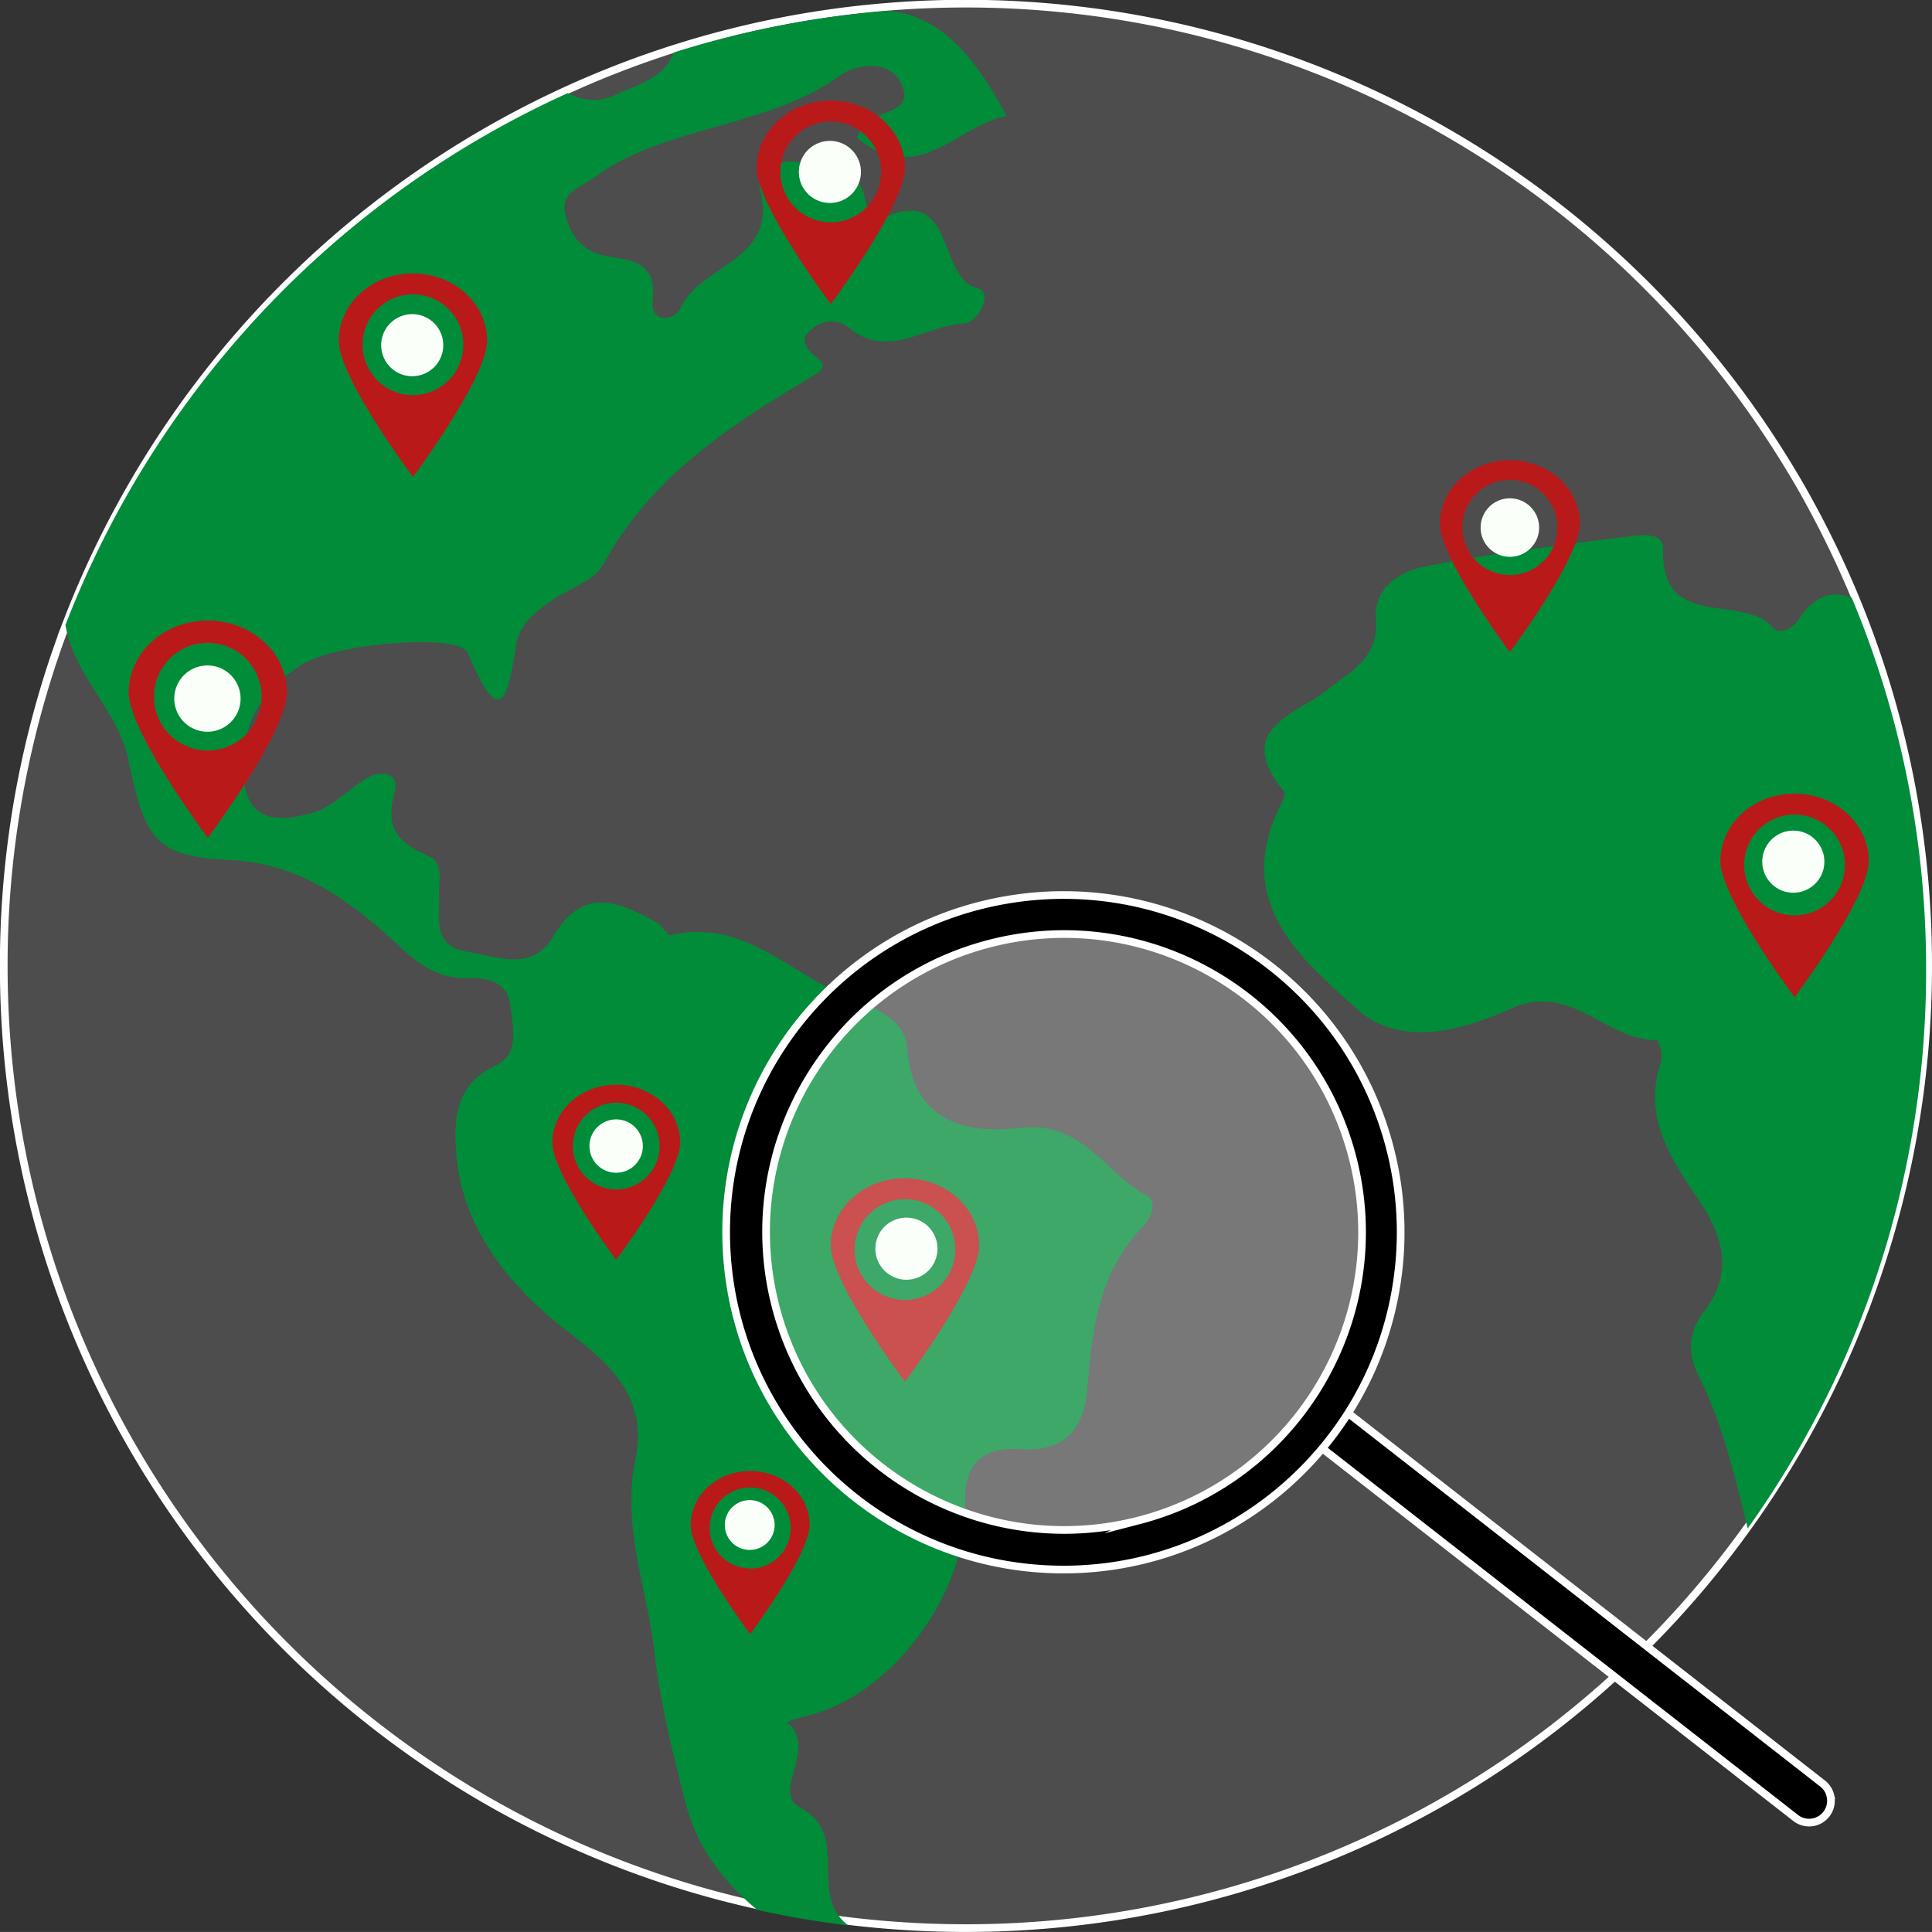 <svg xmlns="http://www.w3.org/2000/svg" xmlns:xlink="http://www.w3.org/1999/xlink" xmlns:v="https://ymconsulting.co/" width="376.9" height="376.89"><rect width="100%" height="100%" fill="#333333" stroke="none"/><style><![CDATA[.H{fill:#ba1919}.I{fill:#fafff9}.J{stroke-miterlimit:10}]]></style><use xlink:href="#B" fill="#005bad"></use><use xlink:href="#B" fill="#4d4d4d" stroke="#fff" stroke-width="1.5" class="J"></use><path d="M222.85 239.43c-8.61 8.89-9.79 20.22-10.74 31.61-.69 8.16-4.86 12.25-13.07 11.68-7.66-.53-11 3.21-10.76 10.49.5 16.15-12.15 34.76-27.48 40.49-2.46.92-7.56 2-7.13 2.37 5.9 5.17-3.28 13.55 2.46 16.57 9.9 5.21 1.46 16.71 9.1 22.76a.19.19 0 0 1 .08.19q-8.93-1.08-17.57-3c-6.65-5.46-11.79-12.28-14-20.86-2.44-9.57-5-19.81-6-28.91-1.33-12.41-6.48-24.84-3.84-37.78 2.49-12.15-4.09-18.36-13.53-25.61-10.66-8.18-20.27-19.65-21.38-34.52-.47-6.28-.27-13.39 7.66-17 4.78-2.19 3.39-7.45 2.92-11.73-.54-4.85-4.94-5.48-8-5.36-7.75.31-11.81-4.68-16.85-9.11-8.44-7.42-17.68-13.35-29.72-13.93-14.92-.73-16.68-4-20-19.76-2-9.28-10.53-16.22-12.23-26.1a188.39 188.39 0 0 1 98-103.76 10 10 0 0 0 9.52.25c4-1.85 9.36-3.17 11.13-8.16a187 187 0 0 1 42.26-8.15c9.4 1.32 15.68 7.49 22.68 20.51-9.81 1.94-17.24 14.07-29.17 4.27a11.23 11.23 0 0 1 1.31-2.5c2.34-2.77 9.3-2.31 7.68-7.16-1.93-5.76-8.87-4.92-12.26-2.5-14 10-32.09 9.58-46.31 18.71-.67.43-1.25 1-1.92 1.39-2.6 1.66-6.29 2.85-5.45 6.79s3.05 7.26 7.54 8.23c4.84 1.06 10.46.66 9.52 8.84-.48 4.19 4.25 4.12 5.43 1.45 3.84-8.62 19.35-9.22 15.5-23.23-.72-2.63 3.41-5.78 6.7-5.36 4.74.61 10.74-.41 13.24 5.3 1 2.38.9 7.17 4 5.75 14.61-6.78 10.29 11.7 18.73 13.72 2.68.65.28 6.63-3 6.8-7.38.39-14.57 7.09-22.21.9a5.37 5.37 0 0 0-6.62-.32c-3.57 2.34-2 4.24.54 6.32 1.66 1.34.69 2.32-1 3.32-16.1 9.56-31.66 19.66-41 36.9-1.49 2.75-5.53 4.19-8.52 6-3.79 2.36-7.71 5.17-8.39 9.5-1.72 10.86-3.09 16.65-9.45 1.65-1.64-3.87-25-1.95-31.77 1.95-9.18 5.31-13.27 13.59-11.75 23.8 1.14 7.66 7.82 7 13.14 5.47 3.59-1 6.63-4.08 9.85-6.31 3.48-2.41 7.37-1.68 6.23 2.42-2 7.28 1.14 9.81 6.81 12.36 2.8 1.26 1.81 4.88 1.89 7.58.14 4.57-1.35 10 5.63 11.05 6 .92 12.49 4.07 16.83-3.27 5.74-9.7 13-6.4 20.21-2.35 1 .55 1.88 2.51 2.48 2.37 14.37-3.42 23.36 7.69 34.85 12.11 5.86 2.26 11 4.68 11.34 10 1.07 14.72 12.14 16.62 21.79 15.48 12.48-1.48 16.69 8.77 24.86 13.13 2.41 1.33.73 4.7-.79 6.26zm152.9-50.17a186.86 186.86 0 0 1-34.8 108.9c-2.54-10.18-4.85-20.43-9.64-29.89-2.28-4.49-1.75-8.71 1-12.24 6.31-8.15 3.57-15.38-1.39-22.64-5.42-8-10.43-16-6.84-26.31a6.67 6.67 0 0 0-.8-4.18c-9.94.25-16.75-11.5-28.59-6.11-9.29 4.22-21.45 7.64-29.81.19-11.09-9.88-24.21-20.87-15.34-39.36.49-1 1.37-2.7 1-3.16-10.19-12.28 2.3-15 8.57-20 4.65-3.67 9.9-6.22 9.31-13.67-.5-6.41 5-9.37 9.75-10.31 13-2.6 26.24-4.13 39.41-5.81 2.48-.32 7-1 6.86 2.56-.41 16 15.55 8.39 21.43 15.24 1.18 1.38 3.72.36 5-1.61 3.18-5 6.79-5.56 10.37-4.26a187 187 0 0 1 14.51 72.66z" fill="#008c39"></path><path d="M120.2 211.61c-6.87 0-12.45 5.06-12.45 11.29s12.45 22.88 12.45 22.88 12.48-16.64 12.48-22.88-5.6-11.29-12.48-11.29zm0 20.43a8.46 8.46 0 0 1 .027-16.92 8.46 8.46 0 0 1 5.968 14.449 8.46 8.46 0 0 1-5.995 2.471z" class="H"></path><circle cx="120.2" cy="223.58" r="5.21" class="I"></circle><path d="M294.55 89.78c-7.54 0-13.65 5.54-13.65 12.37s13.65 25.07 13.65 25.07 13.65-18.23 13.65-25.07-6.11-12.37-13.65-12.37zm0 22.39a9.27 9.27 0 0 1-6.555-15.825 9.27 9.27 0 0 1 15.825 6.555 9.27 9.27 0 0 1-9.27 9.29z" class="H"></path><circle cx="294.55" cy="102.92" r="5.71" class="I"></circle><path d="M162.07 19.63c-8 0-14.47 5.87-14.47 13.12s14.47 26.57 14.47 26.57 14.47-19.33 14.47-26.57-6.48-13.12-14.47-13.12zm0 23.74c-5.429 0-9.83-4.401-9.83-9.83s4.401-9.83 9.83-9.83 9.83 4.401 9.83 9.83-4.401 9.83-9.83 9.83z" class="H"></path><circle cx="777.39" cy="401.76" r="6.06" transform="matrix(.16 -.987 .987 .16 -359.02 736.54)" class="I"></circle><path d="M350.09 154.83c-8 0-14.47 5.87-14.47 13.12s14.47 26.58 14.47 26.58 14.47-19.33 14.47-26.58-6.48-13.12-14.47-13.12zm0 23.74c-5.429 0-9.83-4.401-9.83-9.83s4.401-9.83 9.83-9.83 9.83 4.401 9.83 9.83a9.83 9.83 0 0 1-9.83 9.83z" class="H"></path><circle cx="965.41" cy="536.96" r="6.06" transform="matrix(.082 -.997 .997 .082 -264.67 1086.58)" class="I"></circle><path d="M176.54 229.86c-8 0-14.47 5.87-14.47 13.12s14.47 26.57 14.47 26.57 14.47-19.33 14.47-26.57-6.48-13.12-14.47-13.12zm0 23.74c-5.429 0-9.83-4.401-9.83-9.83s4.401-9.83 9.83-9.83 9.83 4.401 9.83 9.83a9.83 9.83 0 0 1-9.83 9.83z" class="H"></path><circle cx="791.86" cy="611.99" r="6.06" transform="matrix(.924 -.383 .383 .924 -789.24 -18.6)" class="I"></circle><path d="M146.34 286.97c-6.4 0-11.6 4.71-11.6 10.52s11.6 21.29 11.6 21.29 11.6-15.5 11.6-21.31-5.19-10.5-11.6-10.5zm0 19a7.89 7.89 0 0 1-5.576-13.473 7.89 7.89 0 0 1 13.466 5.593 7.88 7.88 0 0 1-7.89 7.92z" class="H"></path><circle cx="761.66" cy="666.35" r="4.86" transform="matrix(.082 -.997 .997 .082 -580.55 1002.24)" class="I"></circle><path d="M80.56 53.34c-8 0-14.47 5.87-14.47 13.12s14.47 26.58 14.47 26.58 14.46-19.33 14.46-26.58-6.47-13.12-14.46-13.12zm0 23.74c-5.429 0-9.83-4.401-9.83-9.83s4.401-9.83 9.83-9.83 9.83 4.401 9.83 9.83a9.83 9.83 0 0 1-9.83 9.83z" class="H"></path><circle cx="695.88" cy="435.47" r="6.06" transform="matrix(.987 -.16 .16 .987 -676.09 -251.13)" class="I"></circle><path d="M40.54 121.07c-8.53 0-15.44 6.27-15.44 14s15.44 28.37 15.44 28.37 15.44-20.66 15.44-28.37-6.91-14-15.44-14zm0 25.34a10.5 10.5 0 0 1-7.438-17.921 10.5 10.5 0 0 1 17.928 7.421 10.49 10.49 0 0 1-10.49 10.5z" class="H"></path><circle cx="655.86" cy="504.13" r="6.47" transform="matrix(.974 -.227 .227 .974 -712.78 -205.86)" class="I"></circle><circle cx="207.59" cy="241.43" r="60.57" fill="#fff" opacity=".24"></circle><g stroke="#fff" stroke-width="1.5" class="J"><path d="M357.06 350.23a4.19 4.19 0 0 0-1.5-2.29l-94.88-74.07c-1.856-1.45-4.535-1.121-5.985.735s-1.121 4.535.735 5.985l94.88 74.07a4.26 4.26 0 0 0 6.74-4.43z"></path><path d="M272.55 249.91c-4.885 33.447-34.32 57.749-68.087 56.214s-60.876-28.408-62.706-62.16 22.214-63.399 55.616-68.576 65.293 15.799 73.767 48.521a65.49 65.49 0 0 1 1.41 26zm-50.38 46.7c31.07-8.057 49.727-39.774 41.672-70.845s-39.772-49.729-70.842-41.676-49.731 39.769-41.679 70.84c8.086 31.051 39.781 49.696 70.85 41.68z"></path></g><defs><path id="B" d="M376.15 188.45a187.66 187.66 0 0 1-187.7 187.69 189.86 189.86 0 0 1-22.77-1.36q-8.91-1.08-17.56-3C63.83 353.34.73 278.25.73 188.43a188 188 0 0 1 6.24-48.18q1.34-5.06 2.94-10 1.51-4.63 3.26-9.18a188.32 188.32 0 0 1 98-103.75A186.57 186.57 0 0 1 174.1 1.25q7.11-.54 14.38-.54c61.946.02 119.899 30.577 154.91 81.68h0q4.1 6 7.73 12.26a115.52 115.52 0 0 1 2 3.58 190.07 190.07 0 0 1 8.46 17.55 187.23 187.23 0 0 1 14.57 72.67z"></path></defs></svg>
